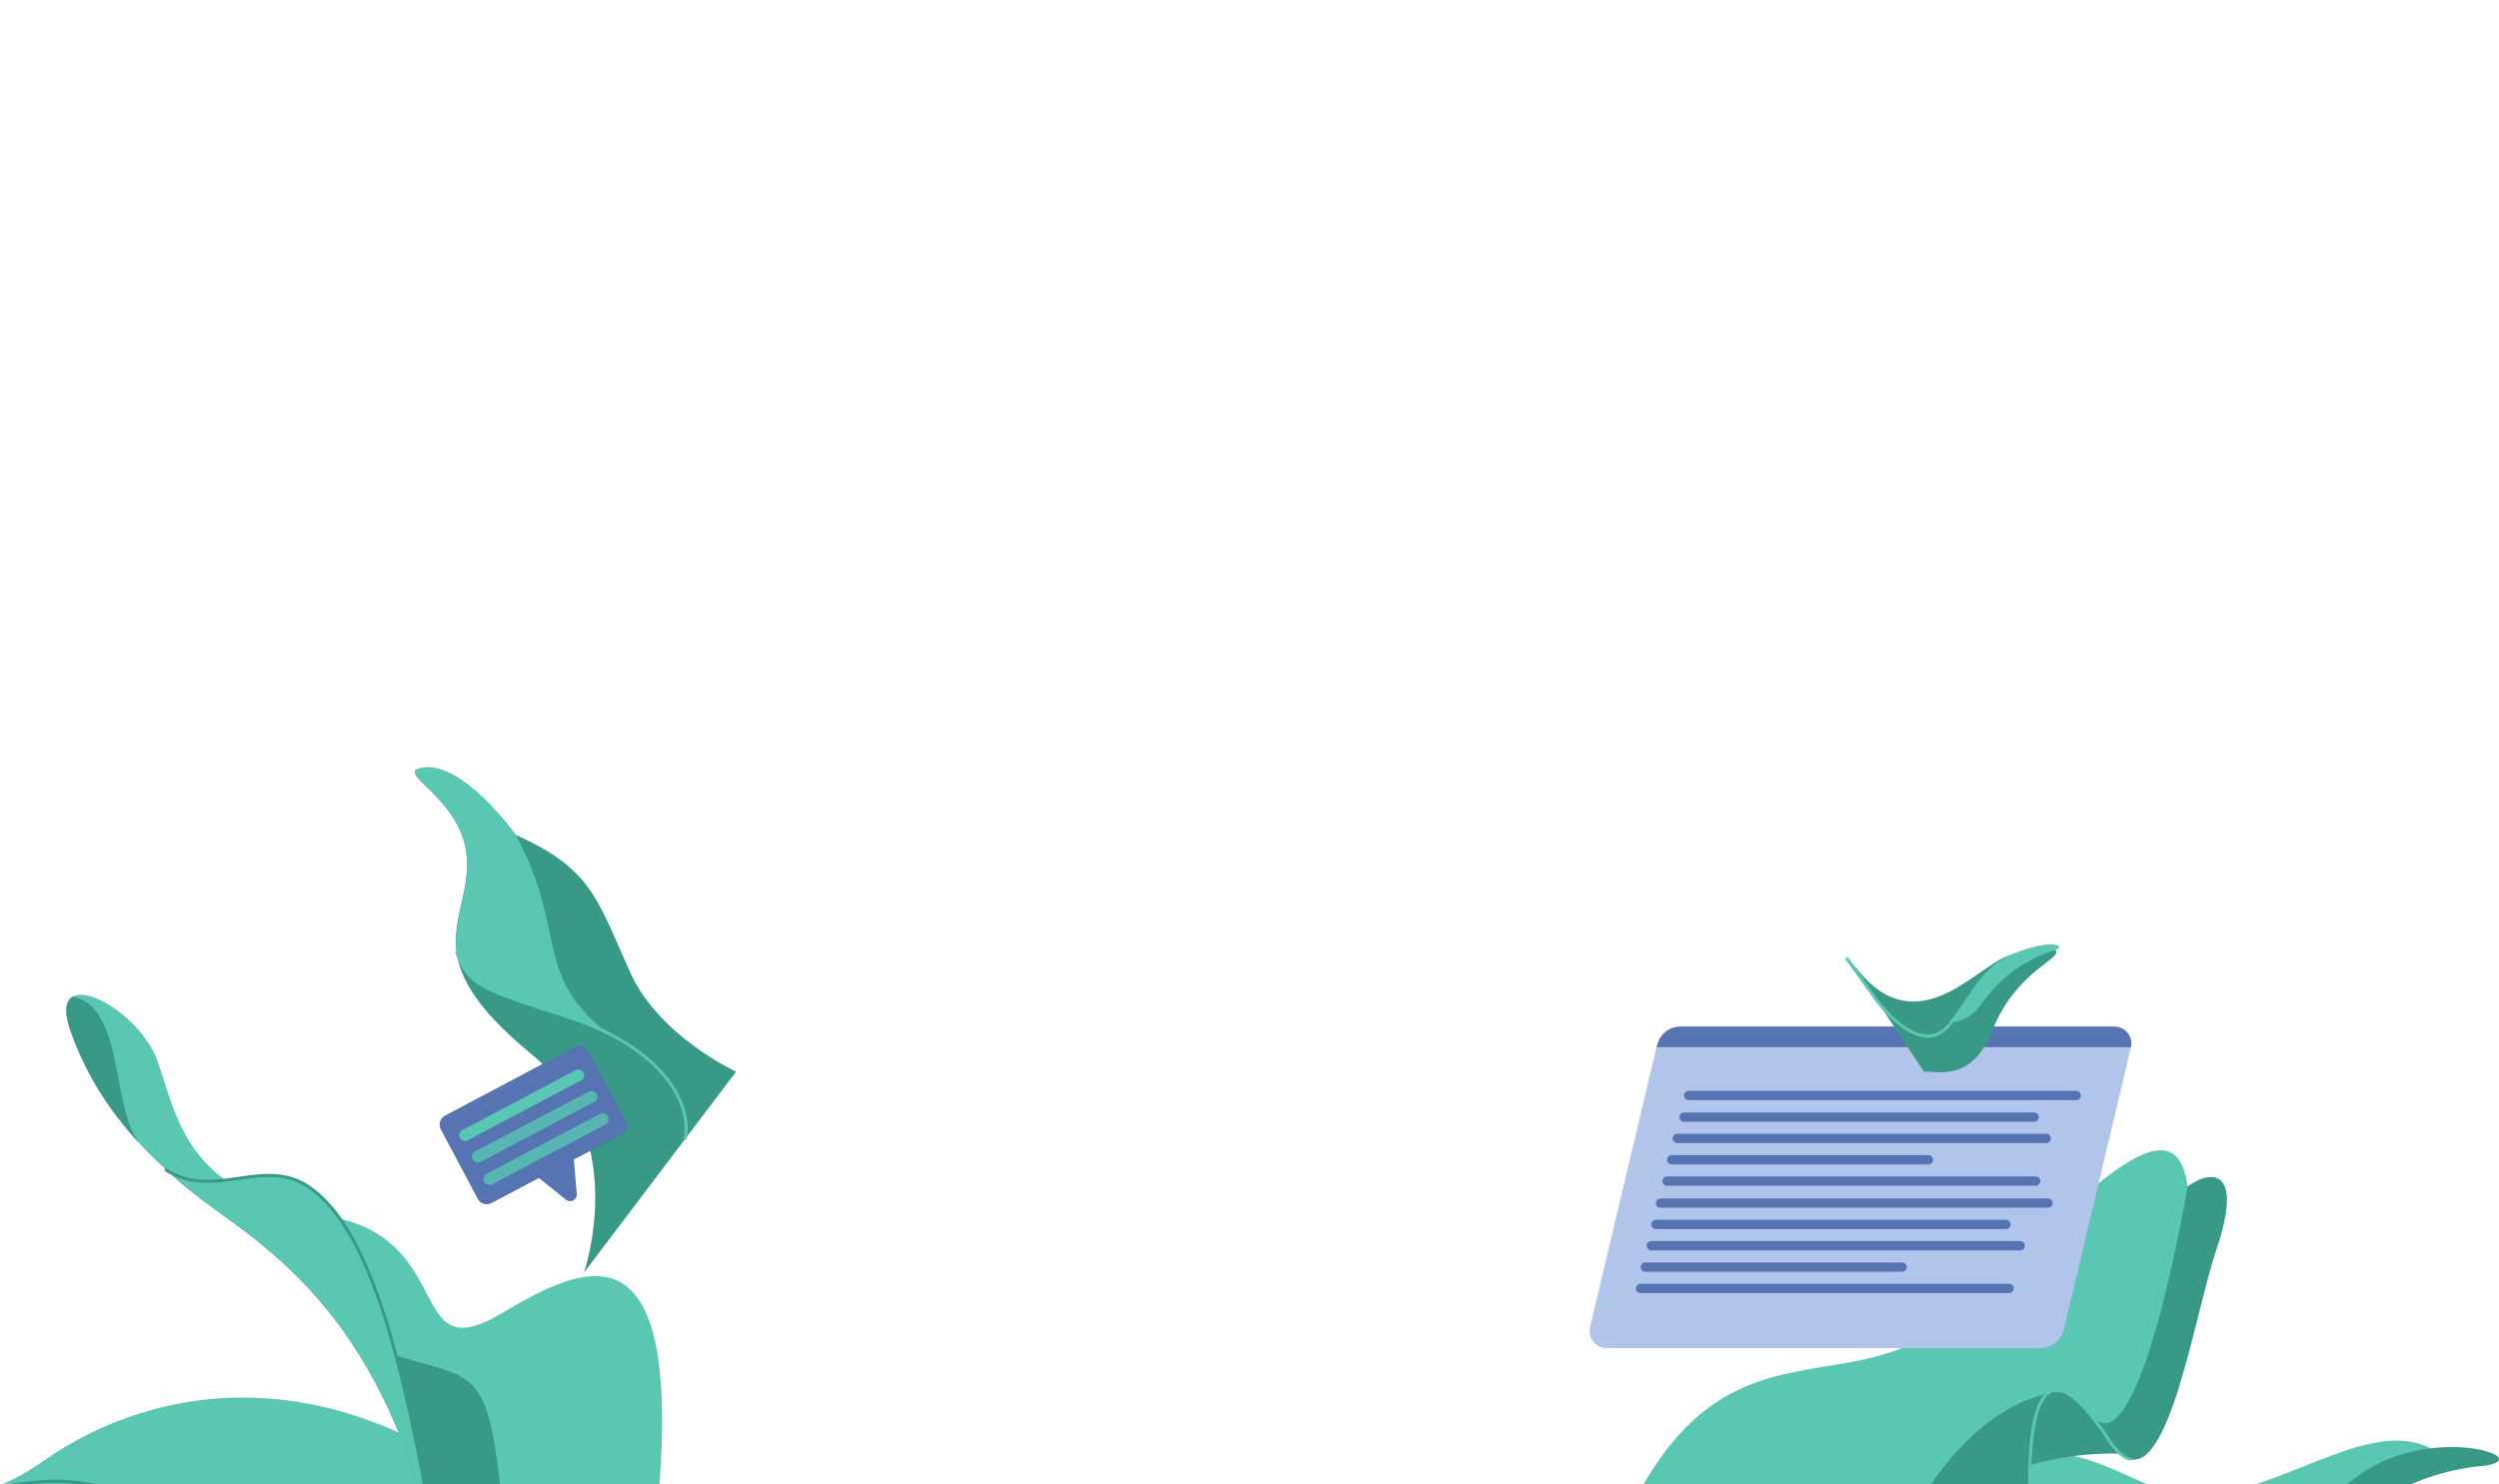<svg width="808" height="480" viewBox="0 0 808 480" fill="none" xmlns="http://www.w3.org/2000/svg"><g clip-path="url(#a)"><path d="M591 517.7c60.4-60.5 72.3-51.5 103.7-37.4 31.3 14.2 66.3-24 91-12l-70.1 49.4H591Z" fill="#59C7B2"/><path d="M670.8 517.4c44.7-35.2 40.8-1.4 91-39.6 23.8-18.1 59.7-6 41-3.7a75.3 75.3 0 0 0-61.5 43.3h-70.5ZM693.5 470.7s-52.4-8.1-82.5 35.3l49.3-79.6 33.2 44.3Z" fill="#379986"/><path d="M518 510.4c32.1-92.5 77-52.7 112.8-84.1 35.7-31.4 72.4-75.7 76.5-42.5 9.4-6.5 17.4-3.9 9.4 20-8 23.8-17.3 88.5-35 61.8-35.3-53.6-23.6 44.8-23.6 44.8H518Z" fill="#59C7B2"/><path d="M661.8 450.9s-32.3 4-52.5 59.5h48.8s-6-50.9 3.7-59.5ZM676.1 457.8v-.1c1.7 2.2 3.6 4.8 5.7 8 17.6 26.6 26.5-37 34.9-62 8-23.8 0-26.4-9.4-20 0 0-15.4 93-31.2 74.1Z" fill="#379986"/><path d="M688.6 471.9c-2.1-.6-4.4-2.6-6.8-6.3-35.4-53.6-23.7 44.8-23.7 44.8" stroke="#59C7B2" stroke-linecap="round" stroke-linejoin="round"/><path d="M193.1 512.4c-72-79.3-141.1-66.8-179.5-39.6C-39.2 510-85 447.2-141 512.4H193Z" fill="#59C7B2"/><path d="M-15.7 484.7c37.2-9 49.8-12 112.7 28.8" stroke="#379986" stroke-linecap="round" stroke-linejoin="round"/><path d="M202.5 555.9c32-170.5-9.3-149.5-40.6-131s-13.5-25.5-57.4-31.8c-43.8-6.4-47.1-31.2-53.4-49.5-6.3-18.2-36.1-33-28.4-10.5 7.8 22.4 22.6 40.6 47.5 58.5 25 17.9 59.8 44.2 73.6 125.9l58.7 38.4Z" fill="#59C7B2"/><path d="M45.1 369.8c-9.2-11.6-4.8-43.9-21.5-47.5-2.3 1.2-3 4.6-.9 10.8 4.7 13.5 12 25.4 22.4 36.7Zm9.8 9.6c9.6 7.5 23 14 42.2 18.6 26.8 6.4 19.4 36.8 32.3 40.8 30.3 9.3 29.6 0 36.5 92.2l-22.1-13.9c-14-81.3-48.7-107.7-73.6-125.5-5.6-4-10.7-8-15.3-12.2Z" fill="#379986"/><path d="M72.9 381.7c9.7-1.2 19.4-4 28.5 3.3 3 2.4 5.8 5.4 8.4 9 15.3 21.5 24 63.5 34 123.2-14-81.4-48.7-107.8-73.6-125.6-6-4.4-11.5-8.8-16.5-13.2 6.3 4 12.8 4 19.2 3.3Z" fill="#59C7B2"/><path d="M53.7 378.4c6.3 4 12.8 4 19.2 3.3 9.7-1.2 19.4-4 28.5 3.3 3 2.4 5.8 5.4 8.4 9 15.3 21.5 24 63.5 34 123.2" stroke="#379986" stroke-linecap="round" stroke-linejoin="round"/><path d="M514.1 429.3a5.5 5.5 0 0 0 5.4 6.7h140.2c3.6 0 6.8-2.5 7.6-6l21.7-91.3H535.6l-21.5 90.6Z" fill="#B1C4EA"/><path d="M683.6 332H543.4a7.8 7.8 0 0 0-7.6 6l-.2.7H689a5.5 5.5 0 0 0-5.4-6.7ZM671.3 352.8H546a1.5 1.5 0 0 0 0 3h125.3a1.5 1.5 0 0 0 0-3ZM657.7 359.8H544.5a1.5 1.5 0 1 0 0 3h113.2a1.5 1.5 0 1 0 0-3ZM661.6 366.7H542.3a1.5 1.5 0 1 0 0 3h119.3a1.5 1.5 0 1 0 0-3ZM623.6 373.6h-83.1a1.5 1.5 0 1 0 0 3h83a1.5 1.5 0 1 0 0-3ZM658.1 380.5H539a1.5 1.5 0 1 0 0 3h119.2a1.5 1.5 0 1 0 0-3ZM662.2 387.6H536.9a1.5 1.5 0 0 0 0 3h125.3a1.5 1.5 0 1 0 0-3ZM648.6 394.5H535.4a1.5 1.5 0 0 0 0 3h113.2a1.5 1.5 0 1 0 0-3ZM653 401.4H533.9a1.5 1.5 0 1 0 0 3h119.3a1.5 1.5 0 0 0 0-3ZM615 408.3h-83a1.5 1.5 0 1 0 0 3h83a1.5 1.5 0 1 0 0-3ZM649.6 415.2H530.4a1.5 1.5 0 0 0 0 3h119.2a1.5 1.5 0 1 0 0-3Z" fill="#5674B2"/><path d="M137 248.3c-11 1.2 13 9.5 14 29.6s-17.5 31.6 20.8 63c32.4 26.7 17 70.7 17 70.7l49.2-65S213.4 335.3 204 315c-11.1-24.4-12.4-33.8-37.3-45 0 0-16.5-23.2-29.7-21.8Z" fill="#379986"/><path d="M147.7 308c3.8 10.8 8.3 12 36.5 21.1 28.2 9.2 39.6 26.4 37.4 39" stroke="#59C7B2" stroke-linecap="round" stroke-linejoin="round"/><path d="M137 248.3c-11 1.2 13 9.5 14 29.6.6 11.2-4.7 19.6-3.3 30 3.7 11 8.3 12.1 36.5 21.2 4.2 1.4 8 3 11.6 4.7-23.7-19.7-12.2-32.5-29-63.7 0 0-16.5-23.2-29.7-21.8Z" fill="#59C7B2"/><path d="m186 338.5-42.1 22.3a3.3 3.3 0 0 0-1.4 4.4l12 22.6a3.3 3.3 0 0 0 4.4 1.3l42-22.2a3.3 3.3 0 0 0 1.4-4.4l-12-22.6a3.3 3.3 0 0 0-4.4-1.4Z" fill="#5674B2"/><path d="m186.5 386.2-1.8-21.4-18.4 9.8L183 388c1.5 1.2 3.7 0 3.5-1.9Z" fill="#5674B2"/><path d="m149.9 365.3 36.4-19.3a1.9 1.9 0 0 1 1.8 3.3l-36.5 19.3a1.9 1.9 0 1 1-1.7-3.3Z" fill="#59C7B2"/><path opacity=".8" d="m153.6 372.4 36.5-19.2a1.9 1.9 0 1 1 1.8 3.3l-36.5 19.3a1.9 1.9 0 0 1-1.8-3.4ZM157.4 379.6l36.5-19.3a1.9 1.9 0 0 1 1.8 3.4L159.2 383a1.9 1.9 0 0 1-1.8-3.4Z" fill="#59C7B2"/><path d="M664.5 307.2c3 2.8-12.6 6.4-20.3 26.1-6.5 16.4-17.3 13.3-22.2 13.2l-15.5-23.4c4.8 6 16.5 16.3 25.2 2 6.7-10.7 31-18.6 32.8-18v.1Z" fill="#379986"/><path d="M639.6 326c4.6-6 10.3-13.9 24.9-18.8 3.7-1-.4-4.2-14.7 1.7-14.4 5.8-32 31.4-52.3.5l9 13.7s23.5 15.2 33.1 2.9Z" fill="#59C7B2"/><path d="M630.6 331.2c8.5-11 9.3-16.8 19.2-22.3-11.3 4-32 31.4-52.3.5l9 13.7s14.5 20.4 24 8Z" fill="#379986"/><path d="m597.2 310.1 9.3 13s14.5 20.4 24 8c8.6-10.8 9.1-15.9 19-21.4" stroke="#59C7B2" stroke-linecap="round" stroke-linejoin="round"/></g><defs><clipPath id="a"><path fill="#fff" d="M0 0h808v480H0z"/></clipPath></defs></svg>